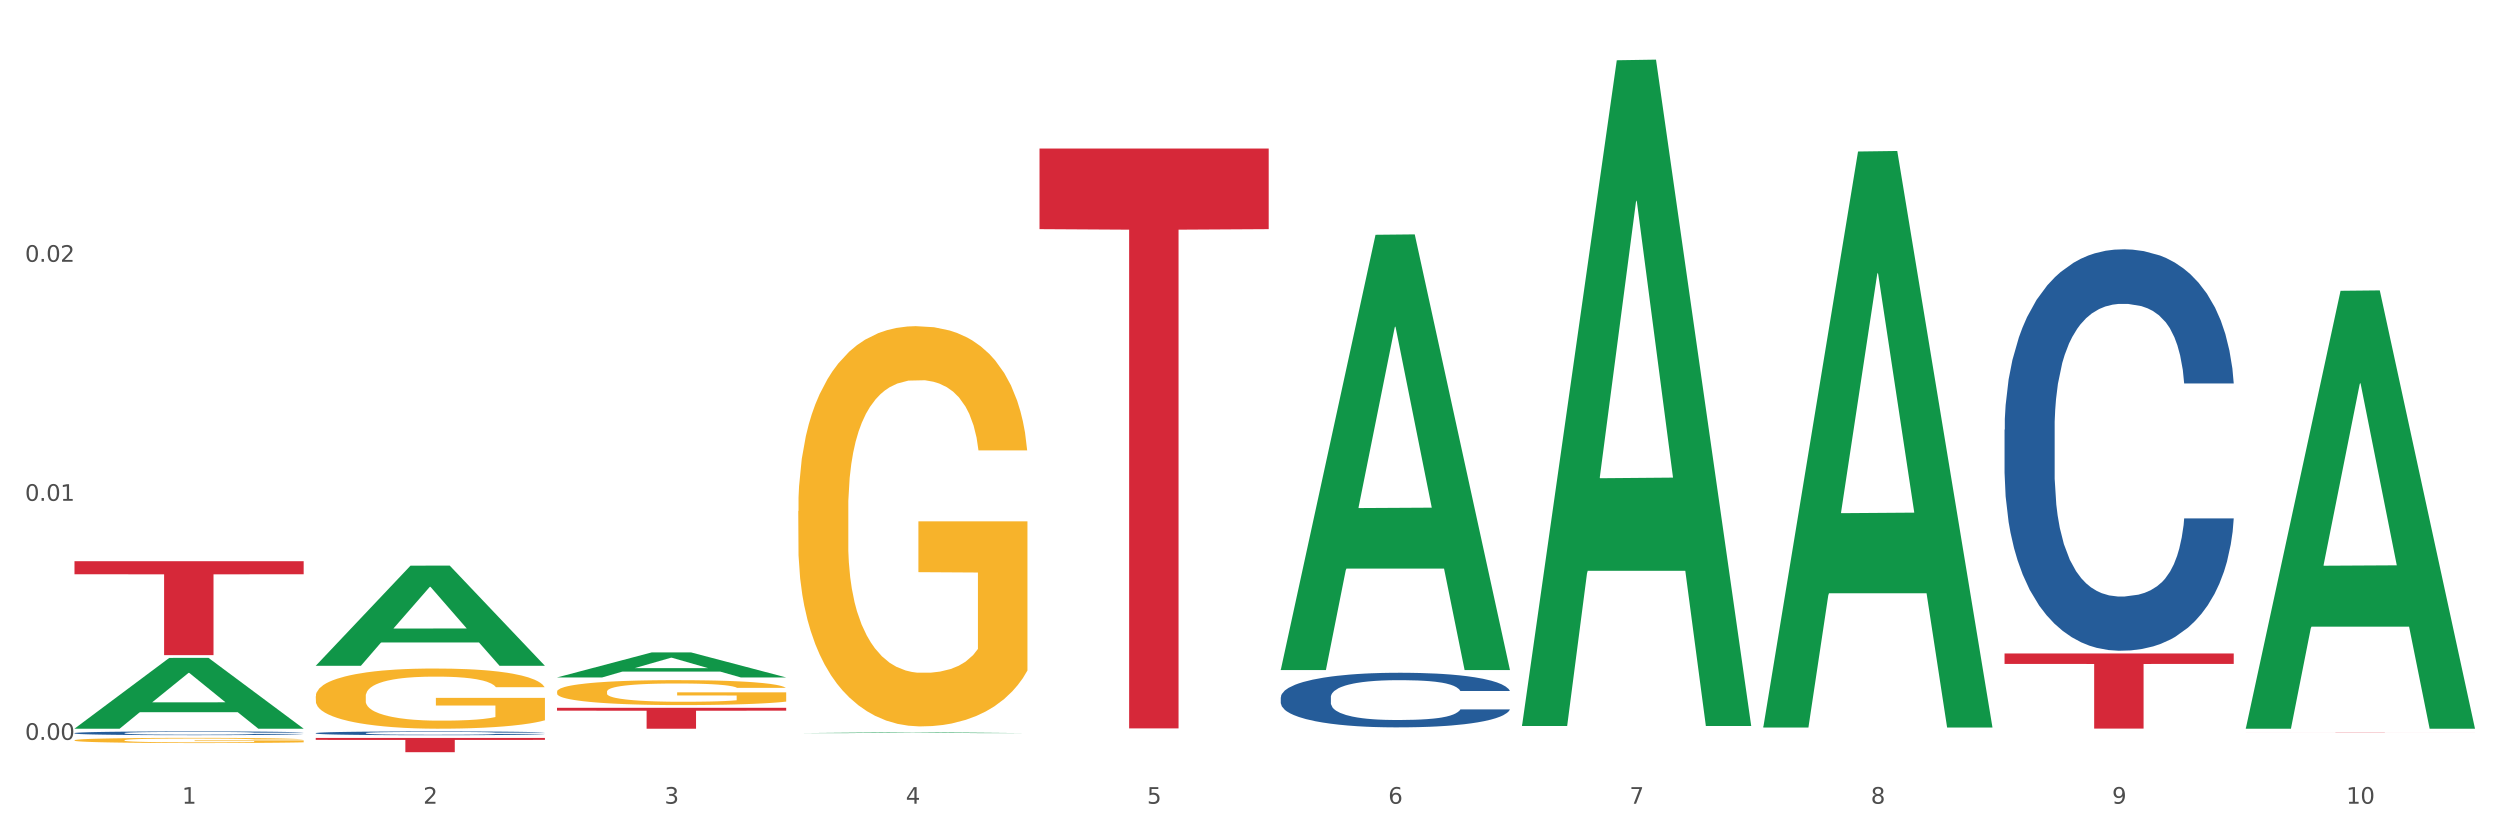 <?xml version="1.0" encoding="utf-8" standalone="no"?>
<!DOCTYPE svg PUBLIC "-//W3C//DTD SVG 1.1//EN"
  "http://www.w3.org/Graphics/SVG/1.1/DTD/svg11.dtd">
<svg xmlns:xlink="http://www.w3.org/1999/xlink" width="1080pt" height="360pt" viewBox="0 0 1080 360" xmlns="http://www.w3.org/2000/svg" version="1.1">
 <rect x="0" y="0" width="1080" height="360" fill="#333333" stroke="none"/>
 <defs>
  <style type="text/css">*{stroke-linejoin: round; stroke-linecap: butt}</style>
 </defs>
 <g id="figure_1">
  <g id="patch_1">
   <path d="M 0 360 
L 1080 360 
L 1080 0 
L 0 0 
z
" style="fill: #ffffff; stroke: #ffffff; stroke-linejoin: miter"/>
  </g>
  <g id="axes_1">
   <g id="matplotlib.axis_1">
    <g id="xtick_1">
     <g id="text_1">
      <!-- 1 -->
      <g style="fill: #4d4d4d" transform="translate(78.627 347.204) scale(0.096 -0.096)">
       <defs>
        <path id="DejaVuSans-31" d="M 794 531 
L 1825 531 
L 1825 4091 
L 703 3866 
L 703 4441 
L 1819 4666 
L 2450 4666 
L 2450 531 
L 3481 531 
L 3481 0 
L 794 0 
L 794 531 
z
" transform="scale(0.016)"/>
       </defs>
       <use xlink:href="#DejaVuSans-31"/>
      </g>
     </g>
    </g>
    <g id="xtick_2">
     <g id="text_2">
      <!-- 2 -->
      <g style="fill: #4d4d4d" transform="translate(182.851 347.204) scale(0.096 -0.096)">
       <defs>
        <path id="DejaVuSans-32" d="M 1228 531 
L 3431 531 
L 3431 0 
L 469 0 
L 469 531 
Q 828 903 1448 1529 
Q 2069 2156 2228 2338 
Q 2531 2678 2651 2914 
Q 2772 3150 2772 3378 
Q 2772 3750 2511 3984 
Q 2250 4219 1831 4219 
Q 1534 4219 1204 4116 
Q 875 4013 500 3803 
L 500 4441 
Q 881 4594 1212 4672 
Q 1544 4750 1819 4750 
Q 2544 4750 2975 4387 
Q 3406 4025 3406 3419 
Q 3406 3131 3298 2873 
Q 3191 2616 2906 2266 
Q 2828 2175 2409 1742 
Q 1991 1309 1228 531 
z
" transform="scale(0.016)"/>
       </defs>
       <use xlink:href="#DejaVuSans-32"/>
      </g>
     </g>
    </g>
    <g id="xtick_3">
     <g id="text_3">
      <!-- 3 -->
      <g style="fill: #4d4d4d" transform="translate(287.074 347.204) scale(0.096 -0.096)">
       <defs>
        <path id="DejaVuSans-33" d="M 2597 2516 
Q 3050 2419 3304 2112 
Q 3559 1806 3559 1356 
Q 3559 666 3084 287 
Q 2609 -91 1734 -91 
Q 1441 -91 1130 -33 
Q 819 25 488 141 
L 488 750 
Q 750 597 1062 519 
Q 1375 441 1716 441 
Q 2309 441 2620 675 
Q 2931 909 2931 1356 
Q 2931 1769 2642 2001 
Q 2353 2234 1838 2234 
L 1294 2234 
L 1294 2753 
L 1863 2753 
Q 2328 2753 2575 2939 
Q 2822 3125 2822 3475 
Q 2822 3834 2567 4026 
Q 2313 4219 1838 4219 
Q 1578 4219 1281 4162 
Q 984 4106 628 3988 
L 628 4550 
Q 988 4650 1302 4700 
Q 1616 4750 1894 4750 
Q 2613 4750 3031 4423 
Q 3450 4097 3450 3541 
Q 3450 3153 3228 2886 
Q 3006 2619 2597 2516 
z
" transform="scale(0.016)"/>
       </defs>
       <use xlink:href="#DejaVuSans-33"/>
      </g>
     </g>
    </g>
    <g id="xtick_4">
     <g id="text_4">
      <!-- 4 -->
      <g style="fill: #4d4d4d" transform="translate(391.298 347.204) scale(0.096 -0.096)">
       <defs>
        <path id="DejaVuSans-34" d="M 2419 4116 
L 825 1625 
L 2419 1625 
L 2419 4116 
z
M 2253 4666 
L 3047 4666 
L 3047 1625 
L 3713 1625 
L 3713 1100 
L 3047 1100 
L 3047 0 
L 2419 0 
L 2419 1100 
L 313 1100 
L 313 1709 
L 2253 4666 
z
" transform="scale(0.016)"/>
       </defs>
       <use xlink:href="#DejaVuSans-34"/>
      </g>
     </g>
    </g>
    <g id="xtick_5">
     <g id="text_5">
      <!-- 5 -->
      <g style="fill: #4d4d4d" transform="translate(495.522 347.204) scale(0.096 -0.096)">
       <defs>
        <path id="DejaVuSans-35" d="M 691 4666 
L 3169 4666 
L 3169 4134 
L 1269 4134 
L 1269 2991 
Q 1406 3038 1543 3061 
Q 1681 3084 1819 3084 
Q 2600 3084 3056 2656 
Q 3513 2228 3513 1497 
Q 3513 744 3044 326 
Q 2575 -91 1722 -91 
Q 1428 -91 1123 -41 
Q 819 9 494 109 
L 494 744 
Q 775 591 1075 516 
Q 1375 441 1709 441 
Q 2250 441 2565 725 
Q 2881 1009 2881 1497 
Q 2881 1984 2565 2268 
Q 2250 2553 1709 2553 
Q 1456 2553 1204 2497 
Q 953 2441 691 2322 
L 691 4666 
z
" transform="scale(0.016)"/>
       </defs>
       <use xlink:href="#DejaVuSans-35"/>
      </g>
     </g>
    </g>
    <g id="xtick_6">
     <g id="text_6">
      <!-- 6 -->
      <g style="fill: #4d4d4d" transform="translate(599.745 347.204) scale(0.096 -0.096)">
       <defs>
        <path id="DejaVuSans-36" d="M 2113 2584 
Q 1688 2584 1439 2293 
Q 1191 2003 1191 1497 
Q 1191 994 1439 701 
Q 1688 409 2113 409 
Q 2538 409 2786 701 
Q 3034 994 3034 1497 
Q 3034 2003 2786 2293 
Q 2538 2584 2113 2584 
z
M 3366 4563 
L 3366 3988 
Q 3128 4100 2886 4159 
Q 2644 4219 2406 4219 
Q 1781 4219 1451 3797 
Q 1122 3375 1075 2522 
Q 1259 2794 1537 2939 
Q 1816 3084 2150 3084 
Q 2853 3084 3261 2657 
Q 3669 2231 3669 1497 
Q 3669 778 3244 343 
Q 2819 -91 2113 -91 
Q 1303 -91 875 529 
Q 447 1150 447 2328 
Q 447 3434 972 4092 
Q 1497 4750 2381 4750 
Q 2619 4750 2861 4703 
Q 3103 4656 3366 4563 
z
" transform="scale(0.016)"/>
       </defs>
       <use xlink:href="#DejaVuSans-36"/>
      </g>
     </g>
    </g>
    <g id="xtick_7">
     <g id="text_7">
      <!-- 7 -->
      <g style="fill: #4d4d4d" transform="translate(703.969 347.204) scale(0.096 -0.096)">
       <defs>
        <path id="DejaVuSans-37" d="M 525 4666 
L 3525 4666 
L 3525 4397 
L 1831 0 
L 1172 0 
L 2766 4134 
L 525 4134 
L 525 4666 
z
" transform="scale(0.016)"/>
       </defs>
       <use xlink:href="#DejaVuSans-37"/>
      </g>
     </g>
    </g>
    <g id="xtick_8">
     <g id="text_8">
      <!-- 8 -->
      <g style="fill: #4d4d4d" transform="translate(808.193 347.204) scale(0.096 -0.096)">
       <defs>
        <path id="DejaVuSans-38" d="M 2034 2216 
Q 1584 2216 1326 1975 
Q 1069 1734 1069 1313 
Q 1069 891 1326 650 
Q 1584 409 2034 409 
Q 2484 409 2743 651 
Q 3003 894 3003 1313 
Q 3003 1734 2745 1975 
Q 2488 2216 2034 2216 
z
M 1403 2484 
Q 997 2584 770 2862 
Q 544 3141 544 3541 
Q 544 4100 942 4425 
Q 1341 4750 2034 4750 
Q 2731 4750 3128 4425 
Q 3525 4100 3525 3541 
Q 3525 3141 3298 2862 
Q 3072 2584 2669 2484 
Q 3125 2378 3379 2068 
Q 3634 1759 3634 1313 
Q 3634 634 3220 271 
Q 2806 -91 2034 -91 
Q 1263 -91 848 271 
Q 434 634 434 1313 
Q 434 1759 690 2068 
Q 947 2378 1403 2484 
z
M 1172 3481 
Q 1172 3119 1398 2916 
Q 1625 2713 2034 2713 
Q 2441 2713 2670 2916 
Q 2900 3119 2900 3481 
Q 2900 3844 2670 4047 
Q 2441 4250 2034 4250 
Q 1625 4250 1398 4047 
Q 1172 3844 1172 3481 
z
" transform="scale(0.016)"/>
       </defs>
       <use xlink:href="#DejaVuSans-38"/>
      </g>
     </g>
    </g>
    <g id="xtick_9">
     <g id="text_9">
      <!-- 9 -->
      <g style="fill: #4d4d4d" transform="translate(912.416 347.204) scale(0.096 -0.096)">
       <defs>
        <path id="DejaVuSans-39" d="M 703 97 
L 703 672 
Q 941 559 1184 500 
Q 1428 441 1663 441 
Q 2288 441 2617 861 
Q 2947 1281 2994 2138 
Q 2813 1869 2534 1725 
Q 2256 1581 1919 1581 
Q 1219 1581 811 2004 
Q 403 2428 403 3163 
Q 403 3881 828 4315 
Q 1253 4750 1959 4750 
Q 2769 4750 3195 4129 
Q 3622 3509 3622 2328 
Q 3622 1225 3098 567 
Q 2575 -91 1691 -91 
Q 1453 -91 1209 -44 
Q 966 3 703 97 
z
M 1959 2075 
Q 2384 2075 2632 2365 
Q 2881 2656 2881 3163 
Q 2881 3666 2632 3958 
Q 2384 4250 1959 4250 
Q 1534 4250 1286 3958 
Q 1038 3666 1038 3163 
Q 1038 2656 1286 2365 
Q 1534 2075 1959 2075 
z
" transform="scale(0.016)"/>
       </defs>
       <use xlink:href="#DejaVuSans-39"/>
      </g>
     </g>
    </g>
    <g id="xtick_10">
     <g id="text_10">
      <!-- 10 -->
      <g style="fill: #4d4d4d" transform="translate(1013.586 347.204) scale(0.096 -0.096)">
       <defs>
        <path id="DejaVuSans-30" d="M 2034 4250 
Q 1547 4250 1301 3770 
Q 1056 3291 1056 2328 
Q 1056 1369 1301 889 
Q 1547 409 2034 409 
Q 2525 409 2770 889 
Q 3016 1369 3016 2328 
Q 3016 3291 2770 3770 
Q 2525 4250 2034 4250 
z
M 2034 4750 
Q 2819 4750 3233 4129 
Q 3647 3509 3647 2328 
Q 3647 1150 3233 529 
Q 2819 -91 2034 -91 
Q 1250 -91 836 529 
Q 422 1150 422 2328 
Q 422 3509 836 4129 
Q 1250 4750 2034 4750 
z
" transform="scale(0.016)"/>
       </defs>
       <use xlink:href="#DejaVuSans-31"/>
       <use xlink:href="#DejaVuSans-30" transform="translate(63.623 0)"/>
      </g>
     </g>
    </g>
    <g id="xtick_11"/>
    <g id="xtick_12"/>
    <g id="xtick_13"/>
    <g id="xtick_14"/>
    <g id="xtick_15"/>
    <g id="xtick_16"/>
    <g id="xtick_17"/>
    <g id="xtick_18"/>
    <g id="xtick_19"/>
   </g>
   <g id="matplotlib.axis_2">
    <g id="ytick_1">
     <g id="text_11">
      <!-- 0.00 -->
      <g style="fill: #4d4d4d" transform="translate(10.8 319.611) scale(0.096 -0.096)">
       <defs>
        <path id="DejaVuSans-2e" d="M 684 794 
L 1344 794 
L 1344 0 
L 684 0 
L 684 794 
z
" transform="scale(0.016)"/>
       </defs>
       <use xlink:href="#DejaVuSans-30"/>
       <use xlink:href="#DejaVuSans-2e" transform="translate(63.623 0)"/>
       <use xlink:href="#DejaVuSans-30" transform="translate(95.41 0)"/>
       <use xlink:href="#DejaVuSans-30" transform="translate(159.033 0)"/>
      </g>
     </g>
    </g>
    <g id="ytick_2">
     <g id="text_12">
      <!-- 0.01 -->
      <g style="fill: #4d4d4d" transform="translate(10.8 216.352) scale(0.096 -0.096)">
       <use xlink:href="#DejaVuSans-30"/>
       <use xlink:href="#DejaVuSans-2e" transform="translate(63.623 0)"/>
       <use xlink:href="#DejaVuSans-30" transform="translate(95.41 0)"/>
       <use xlink:href="#DejaVuSans-31" transform="translate(159.033 0)"/>
      </g>
     </g>
    </g>
    <g id="ytick_3">
     <g id="text_13">
      <!-- 0.02 -->
      <g style="fill: #4d4d4d" transform="translate(10.8 113.093) scale(0.096 -0.096)">
       <use xlink:href="#DejaVuSans-30"/>
       <use xlink:href="#DejaVuSans-2e" transform="translate(63.623 0)"/>
       <use xlink:href="#DejaVuSans-30" transform="translate(95.41 0)"/>
       <use xlink:href="#DejaVuSans-32" transform="translate(159.033 0)"/>
      </g>
     </g>
    </g>
    <g id="ytick_4"/>
    <g id="ytick_5"/>
    <g id="ytick_6"/>
   </g>
   <g id="PolyCollection_1">
    <path d="M 32.175 314.745 
L 32.277 314.716 
L 73.107 284.215 
L 90.051 284.186 
L 131.187 314.803 
L 111.589 314.803 
L 102.709 307.673 
L 60.552 307.673 
L 60.246 307.788 
L 51.671 314.803 
L 32.175 314.803 
L 32.175 314.745 
L 65.86 303.419 
L 97.401 303.39 
L 81.783 290.712 
L 81.579 290.655 
L 81.375 290.741 
L 65.758 303.39 
L 65.86 303.419 
L 32.175 314.745 
z
" clip-path="url(#pdb3d09b25f)" style="fill: #109648"/>
    <path d="M 449.069 64.179 
L 548.082 64.179 
L 548.082 98.988 
L 509.134 99.224 
L 509.134 314.665 
L 487.783 314.665 
L 487.783 99.224 
L 449.069 98.988 
L 449.069 64.414 
L 449.069 64.179 
z
" clip-path="url(#pdb3d09b25f)" style="fill: #d62839"/>
    <path d="M 136.399 300.815 
L 136.516 300.791 
L 136.516 299.936 
L 136.749 299.2 
L 137.918 297.419 
L 139.672 295.946 
L 140.958 295.163 
L 142.244 294.522 
L 143.763 293.88 
L 145.634 293.215 
L 149.024 292.242 
L 151.128 291.743 
L 153.699 291.221 
L 158.375 290.461 
L 161.765 290.033 
L 165.272 289.677 
L 171 289.249 
L 174.741 289.059 
L 178.716 288.917 
L 183.508 288.822 
L 187.132 288.798 
L 195.081 288.869 
L 201.861 289.083 
L 205.135 289.249 
L 209.343 289.534 
L 211.564 289.724 
L 215.188 290.104 
L 218.928 290.603 
L 221.5 291.031 
L 225.358 291.838 
L 228.28 292.645 
L 230.969 293.643 
L 232.372 294.332 
L 233.424 294.973 
L 234.359 295.709 
L 235.294 296.873 
L 214.253 296.873 
L 213.434 296.041 
L 212.148 295.258 
L 210.278 294.498 
L 208.641 294.023 
L 205.836 293.429 
L 203.264 293.049 
L 200.576 292.764 
L 197.302 292.527 
L 194.731 292.408 
L 191.107 292.313 
L 183.976 292.337 
L 179.183 292.527 
L 175.91 292.764 
L 173.806 292.978 
L 171.936 293.215 
L 169.831 293.548 
L 167.377 294.047 
L 165.623 294.498 
L 163.87 295.068 
L 162.467 295.638 
L 161.181 296.303 
L 160.129 297.015 
L 159.311 297.751 
L 158.609 298.654 
L 158.025 300.15 
L 158.025 303.403 
L 158.259 304.14 
L 158.843 305.113 
L 159.544 305.849 
L 160.713 306.728 
L 161.765 307.322 
L 163.753 308.177 
L 165.974 308.889 
L 167.727 309.34 
L 169.481 309.72 
L 172.52 310.243 
L 175.91 310.67 
L 178.833 310.932 
L 182.807 311.169 
L 185.496 311.264 
L 187.834 311.312 
L 193.562 311.312 
L 197.653 311.24 
L 202.212 311.074 
L 205.719 310.86 
L 208.641 310.599 
L 211.915 310.172 
L 214.019 309.768 
L 214.019 304.805 
L 188.301 304.781 
L 188.301 301.48 
L 235.411 301.48 
L 235.411 311.169 
L 233.424 311.668 
L 231.203 312.119 
L 228.865 312.523 
L 225.358 313.021 
L 221.15 313.496 
L 217.409 313.829 
L 213.434 314.114 
L 208.758 314.375 
L 202.68 314.613 
L 198.939 314.708 
L 194.263 314.779 
L 188.769 314.803 
L 183.976 314.755 
L 179.3 314.636 
L 174.39 314.423 
L 169.598 314.114 
L 165.974 313.805 
L 162.35 313.425 
L 158.492 312.926 
L 155.453 312.451 
L 153.115 312.024 
L 150.543 311.478 
L 147.738 310.765 
L 145.634 310.124 
L 143.763 309.459 
L 141.776 308.604 
L 140.373 307.868 
L 138.97 306.942 
L 138.152 306.253 
L 137.217 305.184 
L 136.516 303.688 
L 136.399 300.815 
z
" clip-path="url(#pdb3d09b25f)" style="fill: #f7b32b"/>
    <path d="M 240.622 298.803 
L 240.739 298.793 
L 240.739 298.439 
L 240.973 298.133 
L 242.142 297.395 
L 243.895 296.785 
L 245.181 296.46 
L 246.467 296.194 
L 247.987 295.928 
L 249.857 295.652 
L 253.247 295.249 
L 255.351 295.042 
L 257.923 294.825 
L 262.599 294.51 
L 265.989 294.333 
L 269.496 294.185 
L 275.224 294.008 
L 278.965 293.93 
L 282.939 293.87 
L 287.732 293.831 
L 291.356 293.821 
L 299.305 293.851 
L 306.085 293.939 
L 309.358 294.008 
L 313.566 294.126 
L 315.788 294.205 
L 319.411 294.363 
L 323.152 294.569 
L 325.724 294.747 
L 329.581 295.081 
L 332.504 295.416 
L 335.193 295.83 
L 336.595 296.115 
L 337.647 296.381 
L 338.583 296.686 
L 339.518 297.169 
L 318.476 297.169 
L 317.658 296.824 
L 316.372 296.499 
L 314.502 296.184 
L 312.865 295.987 
L 310.06 295.741 
L 307.488 295.584 
L 304.799 295.465 
L 301.526 295.367 
L 298.954 295.318 
L 295.33 295.278 
L 288.2 295.288 
L 283.407 295.367 
L 280.134 295.465 
L 278.03 295.554 
L 276.159 295.652 
L 274.055 295.79 
L 271.6 295.997 
L 269.847 296.184 
L 268.093 296.42 
L 266.69 296.657 
L 265.405 296.932 
L 264.352 297.228 
L 263.534 297.533 
L 262.833 297.907 
L 262.248 298.527 
L 262.248 299.876 
L 262.482 300.181 
L 263.067 300.585 
L 263.768 300.89 
L 264.937 301.254 
L 265.989 301.501 
L 267.976 301.855 
L 270.197 302.15 
L 271.951 302.337 
L 273.704 302.495 
L 276.744 302.712 
L 280.134 302.889 
L 283.056 302.997 
L 287.031 303.095 
L 289.719 303.135 
L 292.057 303.155 
L 297.785 303.155 
L 301.877 303.125 
L 306.436 303.056 
L 309.943 302.967 
L 312.865 302.859 
L 316.138 302.682 
L 318.242 302.515 
L 318.242 300.457 
L 292.525 300.447 
L 292.525 299.079 
L 339.635 299.079 
L 339.635 303.095 
L 337.647 303.302 
L 335.426 303.489 
L 333.088 303.657 
L 329.581 303.863 
L 325.373 304.06 
L 321.632 304.198 
L 317.658 304.316 
L 312.982 304.425 
L 306.903 304.523 
L 303.163 304.562 
L 298.487 304.592 
L 292.992 304.602 
L 288.2 304.582 
L 283.524 304.533 
L 278.614 304.444 
L 273.821 304.316 
L 270.197 304.188 
L 266.574 304.031 
L 262.716 303.824 
L 259.677 303.627 
L 257.339 303.45 
L 254.767 303.223 
L 251.961 302.928 
L 249.857 302.662 
L 247.987 302.387 
L 246 302.032 
L 244.597 301.727 
L 243.194 301.343 
L 242.376 301.057 
L 241.441 300.614 
L 240.739 299.994 
L 240.622 298.803 
z
" clip-path="url(#pdb3d09b25f)" style="fill: #f7b32b"/>
    <path d="M 344.846 220.801 
L 344.963 220.643 
L 344.963 214.958 
L 345.197 210.063 
L 346.366 198.219 
L 348.119 188.428 
L 349.405 183.216 
L 350.691 178.952 
L 352.21 174.688 
L 354.081 170.267 
L 357.471 163.792 
L 359.575 160.476 
L 362.147 157.001 
L 366.823 151.948 
L 370.213 149.105 
L 373.72 146.736 
L 379.448 143.894 
L 383.188 142.63 
L 387.163 141.683 
L 391.956 141.051 
L 395.579 140.893 
L 403.529 141.367 
L 410.309 142.788 
L 413.582 143.894 
L 417.79 145.789 
L 420.011 147.052 
L 423.635 149.579 
L 427.376 152.895 
L 429.947 155.738 
L 433.805 161.107 
L 436.728 166.477 
L 439.416 173.109 
L 440.819 177.689 
L 441.871 181.953 
L 442.806 186.848 
L 443.741 194.586 
L 422.7 194.586 
L 421.882 189.059 
L 420.596 183.848 
L 418.725 178.794 
L 417.089 175.636 
L 414.283 171.688 
L 411.711 169.161 
L 409.023 167.266 
L 405.75 165.687 
L 403.178 164.897 
L 399.554 164.266 
L 392.423 164.424 
L 387.63 165.687 
L 384.357 167.266 
L 382.253 168.687 
L 380.383 170.267 
L 378.279 172.478 
L 375.824 175.794 
L 374.07 178.794 
L 372.317 182.584 
L 370.914 186.375 
L 369.628 190.796 
L 368.576 195.534 
L 367.758 200.429 
L 367.056 206.43 
L 366.472 216.379 
L 366.472 238.015 
L 366.706 242.91 
L 367.29 249.385 
L 367.992 254.28 
L 369.161 260.124 
L 370.213 264.072 
L 372.2 269.757 
L 374.421 274.494 
L 376.174 277.495 
L 377.928 280.022 
L 380.967 283.496 
L 384.357 286.338 
L 387.28 288.076 
L 391.254 289.655 
L 393.943 290.286 
L 396.281 290.602 
L 402.009 290.602 
L 406.1 290.128 
L 410.659 289.023 
L 414.166 287.602 
L 417.089 285.865 
L 420.362 283.022 
L 422.466 280.337 
L 422.466 247.332 
L 396.748 247.174 
L 396.748 225.223 
L 443.858 225.223 
L 443.858 289.655 
L 441.871 292.971 
L 439.65 295.972 
L 437.312 298.656 
L 433.805 301.973 
L 429.597 305.131 
L 425.856 307.342 
L 421.882 309.237 
L 417.206 310.974 
L 411.127 312.553 
L 407.386 313.185 
L 402.71 313.659 
L 397.216 313.817 
L 392.423 313.501 
L 387.747 312.711 
L 382.838 311.29 
L 378.045 309.237 
L 374.421 307.184 
L 370.797 304.657 
L 366.94 301.341 
L 363.9 298.182 
L 361.562 295.34 
L 358.99 291.708 
L 356.185 286.97 
L 354.081 282.706 
L 352.21 278.284 
L 350.223 272.599 
L 348.82 267.704 
L 347.418 261.545 
L 346.599 256.965 
L 345.664 249.859 
L 344.963 239.91 
L 344.846 220.801 
z
" clip-path="url(#pdb3d09b25f)" style="fill: #f7b32b"/>
    <path d="M 240.622 305.763 
L 339.635 305.763 
L 339.635 307.019 
L 300.687 307.027 
L 300.687 314.803 
L 279.336 314.803 
L 279.336 307.027 
L 240.622 307.019 
L 240.622 305.771 
L 240.622 305.763 
z
" clip-path="url(#pdb3d09b25f)" style="fill: #d62839"/>
    <path d="M 32.175 319.79 
L 32.292 319.788 
L 32.292 319.714 
L 32.526 319.651 
L 33.695 319.497 
L 35.448 319.37 
L 36.734 319.303 
L 38.02 319.247 
L 39.54 319.192 
L 41.41 319.135 
L 44.8 319.051 
L 46.904 319.008 
L 49.476 318.963 
L 54.152 318.897 
L 57.542 318.86 
L 61.049 318.83 
L 66.777 318.793 
L 70.517 318.776 
L 74.492 318.764 
L 79.285 318.756 
L 82.909 318.754 
L 90.858 318.76 
L 97.638 318.779 
L 100.911 318.793 
L 105.119 318.817 
L 107.34 318.834 
L 110.964 318.867 
L 114.705 318.91 
L 117.277 318.946 
L 121.134 319.016 
L 124.057 319.086 
L 126.745 319.172 
L 128.148 319.231 
L 129.2 319.286 
L 130.135 319.35 
L 131.071 319.45 
L 110.029 319.45 
L 109.211 319.378 
L 107.925 319.311 
L 106.054 319.245 
L 104.418 319.204 
L 101.612 319.153 
L 99.041 319.12 
L 96.352 319.096 
L 93.079 319.075 
L 90.507 319.065 
L 86.883 319.057 
L 79.752 319.059 
L 74.96 319.075 
L 71.686 319.096 
L 69.582 319.114 
L 67.712 319.135 
L 65.608 319.163 
L 63.153 319.206 
L 61.399 319.245 
L 59.646 319.294 
L 58.243 319.344 
L 56.957 319.401 
L 55.905 319.462 
L 55.087 319.526 
L 54.386 319.604 
L 53.801 319.733 
L 53.801 320.013 
L 54.035 320.077 
L 54.619 320.161 
L 55.321 320.224 
L 56.49 320.3 
L 57.542 320.351 
L 59.529 320.425 
L 61.75 320.486 
L 63.504 320.525 
L 65.257 320.558 
L 68.296 320.603 
L 71.686 320.64 
L 74.609 320.662 
L 78.583 320.683 
L 81.272 320.691 
L 83.61 320.695 
L 89.338 320.695 
L 93.429 320.689 
L 97.988 320.674 
L 101.495 320.656 
L 104.418 320.634 
L 107.691 320.597 
L 109.795 320.562 
L 109.795 320.134 
L 84.078 320.132 
L 84.078 319.847 
L 131.187 319.847 
L 131.187 320.683 
L 129.2 320.726 
L 126.979 320.765 
L 124.641 320.799 
L 121.134 320.842 
L 116.926 320.883 
L 113.185 320.912 
L 109.211 320.937 
L 104.535 320.959 
L 98.456 320.98 
L 94.715 320.988 
L 90.039 320.994 
L 84.545 320.996 
L 79.752 320.992 
L 75.076 320.982 
L 70.167 320.963 
L 65.374 320.937 
L 61.75 320.91 
L 58.126 320.877 
L 54.269 320.834 
L 51.229 320.793 
L 48.891 320.756 
L 46.32 320.709 
L 43.514 320.648 
L 41.41 320.593 
L 39.54 320.535 
L 37.552 320.462 
L 36.15 320.398 
L 34.747 320.318 
L 33.928 320.259 
L 32.993 320.167 
L 32.292 320.038 
L 32.175 319.79 
z
" clip-path="url(#pdb3d09b25f)" style="fill: #f7b32b"/>
    <path d="M 136.399 318.778 
L 235.411 318.778 
L 235.411 319.636 
L 196.463 319.642 
L 196.463 324.95 
L 175.112 324.95 
L 175.112 319.642 
L 136.399 319.636 
L 136.399 318.784 
L 136.399 318.778 
z
" clip-path="url(#pdb3d09b25f)" style="fill: #d62839"/>
    <path d="M 32.175 242.434 
L 131.187 242.434 
L 131.187 248.075 
L 92.239 248.113 
L 92.239 283.026 
L 70.888 283.026 
L 70.888 248.113 
L 32.175 248.075 
L 32.175 242.472 
L 32.175 242.434 
z
" clip-path="url(#pdb3d09b25f)" style="fill: #d62839"/>
    <path d="M 865.964 282.294 
L 964.976 282.294 
L 964.976 286.806 
L 926.028 286.837 
L 926.028 314.764 
L 904.677 314.764 
L 904.677 286.837 
L 865.964 286.806 
L 865.964 282.325 
L 865.964 282.294 
z
" clip-path="url(#pdb3d09b25f)" style="fill: #d62839"/>
    <path d="M 136.399 316.707 
L 136.516 316.705 
L 136.516 316.663 
L 136.867 316.605 
L 138.154 316.5 
L 139.793 316.42 
L 142.602 316.326 
L 144.123 316.287 
L 146.113 316.243 
L 150.209 316.172 
L 154.89 316.111 
L 158.167 316.078 
L 160.625 316.057 
L 166.126 316.019 
L 169.286 316.003 
L 172.563 315.989 
L 175.372 315.98 
L 180.053 315.969 
L 183.798 315.965 
L 188.129 315.963 
L 191.757 315.965 
L 196.555 315.971 
L 203.577 315.989 
L 206.269 316 
L 209.897 316.018 
L 213.642 316.042 
L 216.685 316.066 
L 220.196 316.101 
L 223.824 316.146 
L 227.336 316.204 
L 229.793 316.256 
L 231.783 316.312 
L 233.538 316.38 
L 234.826 316.454 
L 235.411 316.516 
L 213.993 316.516 
L 213.408 316.46 
L 212.238 316.4 
L 211.068 316.359 
L 209.78 316.326 
L 207.791 316.288 
L 206.035 316.264 
L 203.109 316.235 
L 200.417 316.217 
L 198.194 316.207 
L 195.502 316.197 
L 189.767 316.188 
L 185.671 316.188 
L 183.096 316.191 
L 179.936 316.199 
L 177.244 316.21 
L 174.084 316.228 
L 171.626 316.247 
L 169.169 316.273 
L 167.764 316.291 
L 165.658 316.324 
L 164.253 316.352 
L 162.381 316.398 
L 161.327 316.432 
L 159.455 316.518 
L 158.635 316.581 
L 158.284 316.625 
L 158.05 316.673 
L 158.05 316.909 
L 158.752 317.015 
L 159.338 317.06 
L 160.274 317.111 
L 162.029 317.178 
L 164.604 317.243 
L 167.296 317.29 
L 169.52 317.318 
L 171.626 317.34 
L 173.733 317.356 
L 176.308 317.371 
L 178.415 317.38 
L 181.575 317.389 
L 185.32 317.394 
L 188.246 317.394 
L 194.214 317.386 
L 196.906 317.379 
L 199.481 317.368 
L 202.29 317.352 
L 204.514 317.334 
L 205.801 317.32 
L 207.908 317.291 
L 209.546 317.261 
L 210.951 317.226 
L 211.887 317.196 
L 212.94 317.151 
L 213.759 317.099 
L 213.993 317.072 
L 235.411 317.072 
L 234.943 317.127 
L 234.124 317.179 
L 232.485 317.25 
L 231.198 317.291 
L 229.208 317.341 
L 227.102 317.383 
L 224.176 317.43 
L 221.484 317.465 
L 218.675 317.495 
L 215.632 317.522 
L 210.131 317.56 
L 208.142 317.571 
L 203.928 317.589 
L 200.651 317.599 
L 195.853 317.61 
L 190.937 317.616 
L 185.788 317.618 
L 181.223 317.614 
L 176.191 317.605 
L 173.031 317.596 
L 169.52 317.583 
L 165.424 317.562 
L 161.561 317.536 
L 157.933 317.506 
L 154.539 317.471 
L 151.379 317.432 
L 147.283 317.367 
L 144.24 317.303 
L 142.016 317.244 
L 140.495 317.195 
L 138.973 317.131 
L 138.154 317.087 
L 136.867 316.982 
L 136.399 316.883 
L 136.399 316.707 
z
" clip-path="url(#pdb3d09b25f)" style="fill: #255c99"/>
    <path d="M 32.175 316.696 
L 32.292 316.694 
L 32.292 316.652 
L 32.643 316.596 
L 33.931 316.492 
L 35.569 316.413 
L 38.378 316.321 
L 39.899 316.282 
L 41.889 316.239 
L 45.985 316.169 
L 50.667 316.109 
L 53.944 316.076 
L 56.401 316.056 
L 61.902 316.018 
L 65.062 316.002 
L 68.339 315.989 
L 71.148 315.98 
L 75.829 315.969 
L 79.575 315.965 
L 83.905 315.963 
L 87.533 315.965 
L 92.331 315.971 
L 99.354 315.989 
L 102.045 315.999 
L 105.674 316.017 
L 109.419 316.041 
L 112.462 316.065 
L 115.973 316.099 
L 119.601 316.143 
L 123.112 316.2 
L 125.57 316.252 
L 127.559 316.307 
L 129.315 316.374 
L 130.602 316.447 
L 131.187 316.508 
L 109.77 316.508 
L 109.185 316.453 
L 108.014 316.393 
L 106.844 316.353 
L 105.557 316.321 
L 103.567 316.283 
L 101.811 316.26 
L 98.886 316.231 
L 96.194 316.213 
L 93.97 316.203 
L 91.278 316.194 
L 85.543 316.185 
L 81.447 316.185 
L 78.872 316.188 
L 75.712 316.196 
L 73.021 316.206 
L 69.861 316.224 
L 67.403 316.243 
L 64.945 316.268 
L 63.541 316.286 
L 61.434 316.319 
L 60.03 316.346 
L 58.157 316.392 
L 57.104 316.425 
L 55.231 316.51 
L 54.412 316.572 
L 54.061 316.615 
L 53.827 316.663 
L 53.827 316.895 
L 54.529 316.999 
L 55.114 317.044 
L 56.05 317.095 
L 57.806 317.16 
L 60.381 317.224 
L 63.072 317.27 
L 65.296 317.298 
L 67.403 317.319 
L 69.509 317.336 
L 72.084 317.351 
L 74.191 317.359 
L 77.351 317.368 
L 81.096 317.373 
L 84.022 317.373 
L 89.991 317.365 
L 92.683 317.358 
L 95.257 317.348 
L 98.066 317.331 
L 100.29 317.313 
L 101.577 317.3 
L 103.684 317.272 
L 105.322 317.242 
L 106.727 317.208 
L 107.663 317.178 
L 108.717 317.133 
L 109.536 317.083 
L 109.77 317.056 
L 131.187 317.056 
L 130.719 317.109 
L 129.9 317.162 
L 128.262 317.231 
L 126.974 317.272 
L 124.985 317.321 
L 122.878 317.362 
L 119.952 317.409 
L 117.26 317.443 
L 114.451 317.473 
L 111.408 317.499 
L 105.908 317.537 
L 103.918 317.547 
L 99.705 317.565 
L 96.428 317.575 
L 91.629 317.586 
L 86.714 317.592 
L 81.564 317.593 
L 77 317.59 
L 71.967 317.581 
L 68.807 317.572 
L 65.296 317.559 
L 61.2 317.538 
L 57.338 317.513 
L 53.71 317.483 
L 50.316 317.449 
L 47.156 317.41 
L 43.059 317.346 
L 40.016 317.284 
L 37.793 317.226 
L 36.271 317.176 
L 34.75 317.114 
L 33.931 317.071 
L 32.643 316.967 
L 32.175 316.87 
L 32.175 316.696 
z
" clip-path="url(#pdb3d09b25f)" style="fill: #255c99"/>
    <path d="M 865.964 185.622 
L 866.081 185.464 
L 866.081 181.029 
L 866.432 175.01 
L 867.719 163.922 
L 869.358 155.527 
L 872.167 145.707 
L 873.688 141.589 
L 875.678 136.995 
L 879.774 129.551 
L 884.456 123.215 
L 887.733 119.731 
L 890.19 117.513 
L 895.691 113.553 
L 898.851 111.811 
L 902.128 110.385 
L 904.937 109.435 
L 909.618 108.326 
L 913.364 107.851 
L 917.694 107.693 
L 921.322 107.851 
L 926.12 108.485 
L 933.143 110.385 
L 935.834 111.494 
L 939.463 113.395 
L 943.208 115.929 
L 946.251 118.463 
L 949.762 122.106 
L 953.39 126.858 
L 956.901 132.877 
L 959.359 138.421 
L 961.348 144.281 
L 963.104 151.409 
L 964.391 159.17 
L 964.976 165.665 
L 943.559 165.665 
L 942.974 159.804 
L 941.803 153.468 
L 940.633 149.192 
L 939.346 145.707 
L 937.356 141.747 
L 935.6 139.213 
L 932.674 136.203 
L 929.983 134.303 
L 927.759 133.194 
L 925.067 132.244 
L 919.332 131.293 
L 915.236 131.293 
L 912.661 131.61 
L 909.501 132.402 
L 906.81 133.511 
L 903.65 135.411 
L 901.192 137.471 
L 898.734 140.163 
L 897.33 142.064 
L 895.223 145.549 
L 893.819 148.4 
L 891.946 153.31 
L 890.893 156.795 
L 889.02 165.823 
L 888.201 172.475 
L 887.85 177.069 
L 887.616 182.137 
L 887.616 206.847 
L 888.318 217.934 
L 888.903 222.686 
L 889.839 228.072 
L 891.595 235.041 
L 894.17 241.852 
L 896.861 246.762 
L 899.085 249.771 
L 901.192 251.989 
L 903.298 253.731 
L 905.873 255.315 
L 907.98 256.266 
L 911.14 257.216 
L 914.885 257.691 
L 917.811 257.691 
L 923.78 256.899 
L 926.472 256.107 
L 929.046 254.998 
L 931.855 253.256 
L 934.079 251.355 
L 935.366 249.93 
L 937.473 246.92 
L 939.111 243.752 
L 940.516 240.109 
L 941.452 236.942 
L 942.505 232.19 
L 943.325 226.804 
L 943.559 223.953 
L 964.976 223.953 
L 964.508 229.655 
L 963.689 235.199 
L 962.05 242.644 
L 960.763 246.92 
L 958.773 252.147 
L 956.667 256.582 
L 953.741 261.492 
L 951.049 265.136 
L 948.24 268.303 
L 945.197 271.154 
L 939.697 275.114 
L 937.707 276.223 
L 933.494 278.124 
L 930.217 279.233 
L 925.418 280.341 
L 920.503 280.975 
L 915.353 281.133 
L 910.789 280.816 
L 905.756 279.866 
L 902.596 278.916 
L 899.085 277.49 
L 894.989 275.273 
L 891.127 272.58 
L 887.499 269.412 
L 884.105 265.769 
L 880.945 261.651 
L 876.848 254.84 
L 873.805 248.187 
L 871.582 242.01 
L 870.06 236.783 
L 868.539 230.131 
L 867.719 225.537 
L 866.432 214.45 
L 865.964 204.154 
L 865.964 185.622 
z
" clip-path="url(#pdb3d09b25f)" style="fill: #255c99"/>
    <path d="M 970.188 314.447 
L 970.29 314.269 
L 1011.12 125.625 
L 1028.064 125.447 
L 1069.2 314.803 
L 1049.602 314.803 
L 1040.721 270.709 
L 998.564 270.709 
L 998.258 271.42 
L 989.684 314.803 
L 970.188 314.803 
L 970.188 314.447 
L 1003.872 244.394 
L 1035.413 244.217 
L 1019.796 165.807 
L 1019.592 165.452 
L 1019.388 165.985 
L 1003.77 244.217 
L 1003.872 244.394 
L 970.188 314.447 
z
" clip-path="url(#pdb3d09b25f)" style="fill: #109648"/>
    <path d="M 761.74 313.842 
L 761.842 313.608 
L 802.672 65.452 
L 819.617 65.218 
L 860.753 314.309 
L 841.154 314.309 
L 832.274 256.305 
L 790.117 256.305 
L 789.811 257.24 
L 781.237 314.309 
L 761.74 314.309 
L 761.74 313.842 
L 795.425 221.689 
L 826.966 221.455 
L 811.349 118.31 
L 811.144 117.843 
L 810.94 118.544 
L 795.323 221.455 
L 795.425 221.689 
L 761.74 313.842 
z
" clip-path="url(#pdb3d09b25f)" style="fill: #109648"/>
    <path d="M 657.517 313.095 
L 657.619 312.825 
L 698.449 26.03 
L 715.393 25.759 
L 756.529 313.636 
L 736.931 313.636 
L 728.05 246.6 
L 685.893 246.6 
L 685.587 247.681 
L 677.013 313.636 
L 657.517 313.636 
L 657.517 313.095 
L 691.201 206.595 
L 722.742 206.324 
L 707.125 87.119 
L 706.921 86.578 
L 706.717 87.389 
L 691.099 206.324 
L 691.201 206.595 
L 657.517 313.095 
z
" clip-path="url(#pdb3d09b25f)" style="fill: #109648"/>
    <path d="M 553.293 289.115 
L 553.395 288.938 
L 594.225 101.426 
L 611.169 101.249 
L 652.306 289.469 
L 632.707 289.469 
L 623.827 245.639 
L 581.67 245.639 
L 581.364 246.346 
L 572.789 289.469 
L 553.293 289.469 
L 553.293 289.115 
L 586.978 219.483 
L 618.519 219.306 
L 602.901 141.367 
L 602.697 141.014 
L 602.493 141.544 
L 586.876 219.306 
L 586.978 219.483 
L 553.293 289.115 
z
" clip-path="url(#pdb3d09b25f)" style="fill: #109648"/>
    <path d="M 344.846 316.72 
L 344.948 316.72 
L 385.778 316.357 
L 402.722 316.356 
L 443.858 316.721 
L 424.26 316.721 
L 415.379 316.636 
L 373.223 316.636 
L 372.916 316.638 
L 364.342 316.721 
L 344.846 316.721 
L 344.846 316.72 
L 378.53 316.585 
L 410.072 316.585 
L 394.454 316.434 
L 394.25 316.433 
L 394.046 316.434 
L 378.428 316.585 
L 378.53 316.585 
L 344.846 316.72 
z
" clip-path="url(#pdb3d09b25f)" style="fill: #109648"/>
    <path d="M 240.622 292.64 
L 240.724 292.63 
L 281.554 281.838 
L 298.499 281.828 
L 339.635 292.66 
L 320.036 292.66 
L 311.156 290.138 
L 268.999 290.138 
L 268.693 290.179 
L 260.118 292.66 
L 240.622 292.66 
L 240.622 292.64 
L 274.307 288.633 
L 305.848 288.622 
L 290.231 284.137 
L 290.026 284.116 
L 289.822 284.147 
L 274.205 288.622 
L 274.307 288.633 
L 240.622 292.64 
z
" clip-path="url(#pdb3d09b25f)" style="fill: #109648"/>
    <path d="M 136.399 287.556 
L 136.501 287.515 
L 177.331 244.369 
L 194.275 244.329 
L 235.411 287.637 
L 215.813 287.637 
L 206.932 277.552 
L 164.775 277.552 
L 164.469 277.715 
L 155.895 287.637 
L 136.399 287.637 
L 136.399 287.556 
L 170.083 271.534 
L 201.624 271.493 
L 186.007 253.56 
L 185.803 253.478 
L 185.599 253.6 
L 169.981 271.493 
L 170.083 271.534 
L 136.399 287.556 
z
" clip-path="url(#pdb3d09b25f)" style="fill: #109648"/>
    <path d="M 553.293 301.233 
L 553.41 301.212 
L 553.41 300.608 
L 553.761 299.789 
L 555.049 298.28 
L 556.687 297.138 
L 559.496 295.802 
L 561.017 295.242 
L 563.007 294.617 
L 567.103 293.604 
L 571.785 292.742 
L 575.062 292.267 
L 577.52 291.966 
L 583.02 291.427 
L 586.18 291.19 
L 589.457 290.996 
L 592.266 290.866 
L 596.948 290.716 
L 600.693 290.651 
L 605.023 290.629 
L 608.651 290.651 
L 613.45 290.737 
L 620.472 290.996 
L 623.164 291.147 
L 626.792 291.405 
L 630.537 291.75 
L 633.58 292.095 
L 637.091 292.591 
L 640.719 293.237 
L 644.23 294.056 
L 646.688 294.811 
L 648.677 295.608 
L 650.433 296.578 
L 651.72 297.634 
L 652.306 298.518 
L 630.888 298.518 
L 630.303 297.72 
L 629.132 296.858 
L 627.962 296.276 
L 626.675 295.802 
L 624.685 295.263 
L 622.929 294.918 
L 620.004 294.509 
L 617.312 294.25 
L 615.088 294.099 
L 612.396 293.97 
L 606.661 293.841 
L 602.565 293.841 
L 599.99 293.884 
L 596.83 293.992 
L 594.139 294.142 
L 590.979 294.401 
L 588.521 294.681 
L 586.063 295.048 
L 584.659 295.306 
L 582.552 295.78 
L 581.148 296.168 
L 579.275 296.836 
L 578.222 297.311 
L 576.349 298.539 
L 575.53 299.444 
L 575.179 300.069 
L 574.945 300.759 
L 574.945 304.121 
L 575.647 305.63 
L 576.232 306.276 
L 577.168 307.009 
L 578.924 307.957 
L 581.499 308.884 
L 584.191 309.552 
L 586.414 309.962 
L 588.521 310.264 
L 590.628 310.501 
L 593.202 310.716 
L 595.309 310.845 
L 598.469 310.975 
L 602.214 311.039 
L 605.14 311.039 
L 611.109 310.932 
L 613.801 310.824 
L 616.375 310.673 
L 619.184 310.436 
L 621.408 310.177 
L 622.695 309.983 
L 624.802 309.574 
L 626.441 309.143 
L 627.845 308.647 
L 628.781 308.216 
L 629.835 307.57 
L 630.654 306.837 
L 630.888 306.449 
L 652.306 306.449 
L 651.837 307.225 
L 651.018 307.979 
L 649.38 308.992 
L 648.092 309.574 
L 646.103 310.285 
L 643.996 310.889 
L 641.07 311.557 
L 638.378 312.052 
L 635.569 312.483 
L 632.526 312.871 
L 627.026 313.41 
L 625.036 313.561 
L 620.823 313.82 
L 617.546 313.971 
L 612.747 314.121 
L 607.832 314.208 
L 602.682 314.229 
L 598.118 314.186 
L 593.085 314.057 
L 589.925 313.927 
L 586.414 313.733 
L 582.318 313.432 
L 578.456 313.065 
L 574.828 312.634 
L 571.434 312.139 
L 568.274 311.578 
L 564.177 310.652 
L 561.135 309.746 
L 558.911 308.906 
L 557.389 308.195 
L 555.868 307.289 
L 555.049 306.664 
L 553.761 305.156 
L 553.293 303.755 
L 553.293 301.233 
z
" clip-path="url(#pdb3d09b25f)" style="fill: #255c99"/>
    <path d="M 970.188 316.312 
L 1069.2 316.312 
L 1069.2 316.324 
L 1030.252 316.324 
L 1030.252 316.399 
L 1008.901 316.399 
L 1008.901 316.324 
L 970.188 316.324 
L 970.188 316.312 
L 970.188 316.312 
z
" clip-path="url(#pdb3d09b25f)" style="fill: #d62839"/>
   </g>
  </g>
 </g>
 <defs>
  <clipPath id="pdb3d09b25f">
   <rect x="32.175" y="10.8" width="1037.025" height="329.109"/>
  </clipPath>
 </defs>
</svg>
